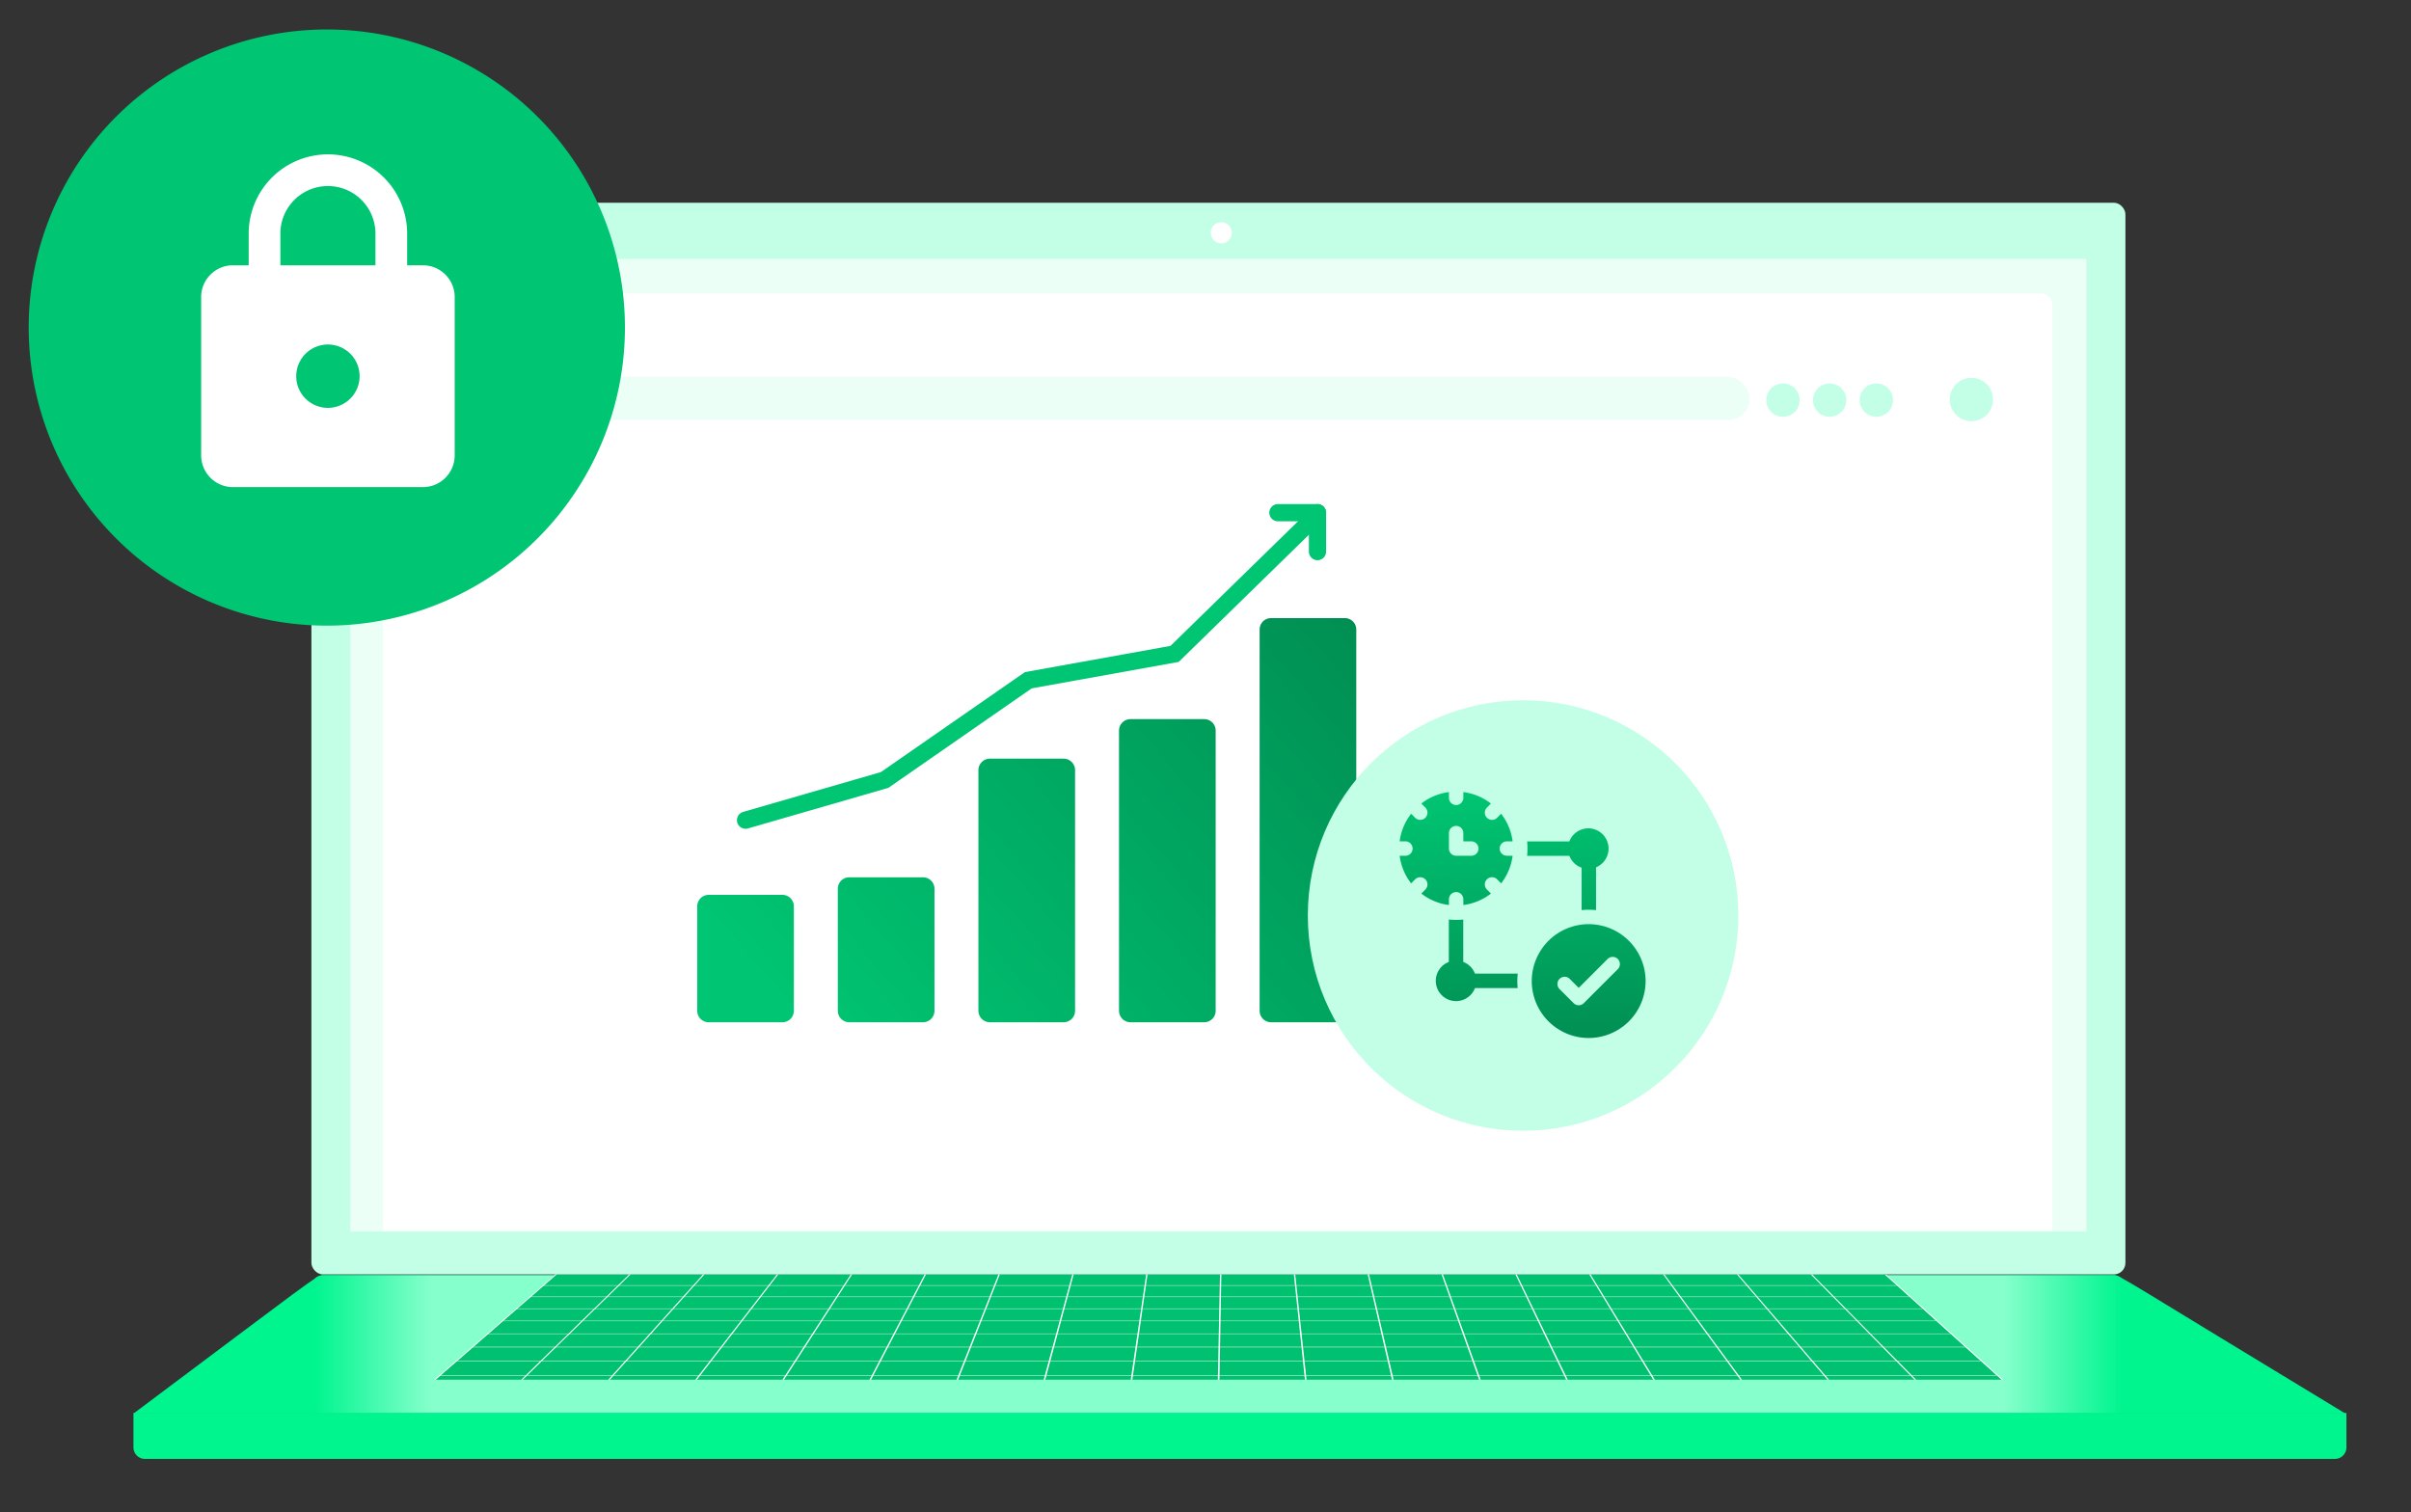 <?xml version="1.0" encoding="UTF-8"?> <svg xmlns="http://www.w3.org/2000/svg" xmlns:xlink="http://www.w3.org/1999/xlink" width="840" height="527" viewBox="0 0 840 527"><rect x="0" y="0" width="840" height="527" fill="#333333" stroke="none"/><defs><linearGradient id="linear-gradient" y1="0.5" x2="1" y2="0.5" gradientUnits="objectBoundingBox"><stop offset="0" stop-color="#00f58f"></stop><stop offset="0.064" stop-color="#85ffcc"></stop><stop offset="0.935" stop-color="#86ffcc"></stop><stop offset="1" stop-color="#00f58f"></stop></linearGradient><linearGradient id="linear-gradient-2" y1="0.704" x2="1" y2="0.231" gradientUnits="objectBoundingBox"><stop offset="0" stop-color="#00c572"></stop><stop offset="1" stop-color="#008f53"></stop></linearGradient><linearGradient id="linear-gradient-3" x1="0.627" y1="0" x2="0.649" y2="1" xlink:href="#linear-gradient-2"></linearGradient><clipPath id="clip-ilink-data-accuracy-and-productivity"><rect width="840" height="527"></rect></clipPath></defs><g id="ilink-data-accuracy-and-productivity" clip-path="url(#clip-ilink-data-accuracy-and-productivity)"><path id="Path_186771" data-name="Path 186771" d="M4,0H628c2.209,0,4,1.791,80.667,48.2H-62C0,1.791,1.791,0,4,0Z" transform="translate(108.5 444.352)" fill="#00f58f"></path><path id="Rectangle_3833" data-name="Rectangle 3833" d="M4,0H628a4,4,0,0,1,4,4V48a0,0,0,0,1,0,0H0a0,0,0,0,1,0,0V4A4,4,0,0,1,4,0Z" transform="translate(108.5 444.352)" fill="url(#linear-gradient)"></path><path id="Rectangle_3834" data-name="Rectangle 3834" d="M0,0H771a0,0,0,0,1,0,0V12a4,4,0,0,1-4,4H4a4,4,0,0,1-4-4V0A0,0,0,0,1,0,0Z" transform="translate(46.5 492.352)" fill="#00f58f"></path><g id="Group_27429" data-name="Group 27429" transform="translate(108.5 70.648)"><rect id="Rectangle_97" data-name="Rectangle 97" width="632" height="373.407" rx="4" fill="#c2ffe6"></rect><rect id="Rectangle_98" data-name="Rectangle 98" width="604.839" height="338.889" transform="translate(13.58 19.58)" fill="#ebfff7"></rect><ellipse id="Ellipse_24" data-name="Ellipse 24" cx="3.68" cy="3.679" rx="3.68" ry="3.679" transform="translate(313.324 6.79)" fill="#fff"></ellipse></g><path id="Rectangle_190" data-name="Rectangle 190" d="M4,0H577.563a4,4,0,0,1,4,4V326.71a0,0,0,0,1,0,0H0a0,0,0,0,1,0,0V4A4,4,0,0,1,4,0Z" transform="translate(133.5 102.248)" fill="#fff"></path><rect id="Rectangle_191" data-name="Rectangle 191" width="441.012" height="15.101" rx="7.55" transform="translate(168.566 131.287)" fill="#ebfff7"></rect><circle id="Ellipse_54" data-name="Ellipse 54" cx="5.808" cy="5.808" r="5.808" transform="translate(615.386 133.609)" fill="#c2ffe6"></circle><circle id="Ellipse_55" data-name="Ellipse 55" cx="5.808" cy="5.808" r="5.808" transform="translate(151.142 133.609)" fill="#fbd34d"></circle><circle id="Ellipse_56" data-name="Ellipse 56" cx="5.808" cy="5.808" r="5.808" transform="translate(631.648 133.609)" fill="#c2ffe6"></circle><circle id="Ellipse_57" data-name="Ellipse 57" cx="5.808" cy="5.808" r="5.808" transform="translate(647.91 133.609)" fill="#c2ffe6"></circle><path id="Path_275" data-name="Path 275" d="M7.545,0A7.545,7.545,0,1,1,0,7.545,7.545,7.545,0,0,1,7.545,0Z" transform="translate(679.295 131.656)" fill="#c2ffe6"></path><g id="Group_27519" data-name="Group 27519" transform="translate(-4 -3.73)"><path id="Path_186994" data-name="Path 186994" d="M103.865,0A103.865,103.865,0,1,1,0,103.865,103.865,103.865,0,0,1,103.865,0Z" transform="translate(14 14)" fill="#00c572"></path><g id="https_24dp" transform="translate(52 52)"><path id="Path_186685" data-name="Path 186685" d="M0,0H132.5V132.5H0Z" fill="none"></path><path id="Path_186686" data-name="Path 186686" d="M81.292,39.646H75.771V28.6a27.6,27.6,0,0,0-55.208,0V39.646H15.042A11.074,11.074,0,0,0,4,50.688V105.9a11.074,11.074,0,0,0,11.042,11.042h66.25A11.074,11.074,0,0,0,92.333,105.9V50.688A11.074,11.074,0,0,0,81.292,39.646ZM48.167,89.333A11.042,11.042,0,1,1,59.208,78.292,11.074,11.074,0,0,1,48.167,89.333ZM31.6,39.646V28.6a16.562,16.562,0,1,1,33.125,0V39.646Z" transform="translate(18.083 4.521)" fill="#fff"></path></g></g><path id="Union_103" data-name="Union 103" d="M4,140.832a4,4,0,0,1-4-4V100.439a4,4,0,0,1,4-4H29.677a4,4,0,0,1,4,4v36.392a4,4,0,0,1-4,4Zm195.941,0a4,4,0,0,1-4-4V4a4,4,0,0,1,4-4h25.677a4,4,0,0,1,4,4V136.831a4,4,0,0,1-4,4Zm-48.985,0a4,4,0,0,1-4-4V39.208a4,4,0,0,1,4-4h25.677a4,4,0,0,1,4,4v97.624a4,4,0,0,1-4,4Zm-48.985,0a4,4,0,0,1-4-4V52.984a4,4,0,0,1,4-4h25.677a4,4,0,0,1,4,4v83.847a4,4,0,0,1-4,4Zm-48.985,0a4,4,0,0,1-4-4V94.316a4,4,0,0,1,4-4H78.663a4,4,0,0,1,4,4v42.516a4,4,0,0,1-4,4Z" transform="translate(242.913 215.369)" fill="url(#linear-gradient-2)"></path><g id="arrow" transform="translate(259.751 178.643)"><path id="Path_283" data-name="Path 283" d="M8314-4348.172l48.449-14.007,50.056-34.748,50.978-9.185,46.458-45.387" transform="translate(-8314.001 4455.315)" fill="none" stroke="#00c572" stroke-linecap="round" stroke-width="6"></path><g id="Group_255" data-name="Group 255" transform="translate(199.268 0) rotate(90)"><line id="Line_16" data-name="Line 16" y2="13.79" transform="translate(0 0)" fill="none" stroke="#00c572" stroke-linecap="round" stroke-width="6"></line><line id="Line_17" data-name="Line 17" x1="13.564" transform="translate(0 0)" fill="none" stroke="#00c572" stroke-linecap="round" stroke-width="6"></line></g></g><g id="Group_27520" data-name="Group 27520" transform="translate(173.65 17)"><circle id="Ellipse_521" data-name="Ellipse 521" cx="75" cy="75" r="75" transform="translate(282 227)" fill="#c2ffe6"></circle><path id="Union_102" data-name="Union 102" d="M-1742.98,20278.852a19.853,19.853,0,0,1,19.832-19.832,19.855,19.855,0,0,1,19.834,19.832,19.855,19.855,0,0,1-19.834,19.832A19.853,19.853,0,0,1-1742.98,20278.852Zm9.685-.764a2.515,2.515,0,0,0,0,3.555l4.9,4.9a2.506,2.506,0,0,0,1.776.736,2.507,2.507,0,0,0,1.778-.736l11.837-11.836a2.513,2.513,0,0,0,0-3.553,2.51,2.51,0,0,0-3.553,0l-10.061,10.061-3.127-3.129a2.5,2.5,0,0,0-1.777-.734A2.5,2.5,0,0,0-1733.295,20278.088Zm-43.12.686a7.056,7.056,0,0,1,4.545-6.594V20257.4a25.47,25.47,0,0,0,2.545.129,24.207,24.207,0,0,0,2.479-.125v14.773a7.076,7.076,0,0,1,4.081,4.082h14.894a25.228,25.228,0,0,0-.135,2.588q0,1.233.12,2.436h-14.879a7.057,7.057,0,0,1-6.594,4.545A7.055,7.055,0,0,1-1776.414,20278.773Zm53.266-24.777q-1.243,0-2.455.117v-14.766a7.078,7.078,0,0,1-4.26-4.141H-1744.6a24.654,24.654,0,0,0,.129-2.533c0-.842-.043-1.67-.124-2.49h14.72a7.062,7.062,0,0,1,6.6-4.553,7.058,7.058,0,0,1,7.056,7.059,7.057,7.057,0,0,1-4.362,6.52v14.916C-1721.423,20254.041-1722.28,20254-1723.148,20254Zm-43.664-3.643a2.511,2.511,0,0,0-2.513-2.512,2.51,2.51,0,0,0-2.511,2.512v1.994a19.74,19.74,0,0,1-9.617-3.994l1.4-1.4a2.51,2.51,0,0,0,0-3.553,2.512,2.512,0,0,0-3.552,0l-1.4,1.4a19.73,19.73,0,0,1-3.993-9.617H-1787a2.511,2.511,0,0,0,2.511-2.512,2.512,2.512,0,0,0-2.511-2.512H-1789a19.73,19.73,0,0,1,3.993-9.617l1.4,1.4a2.494,2.494,0,0,0,1.776.736,2.5,2.5,0,0,0,1.776-.736,2.51,2.51,0,0,0,0-3.553l-1.4-1.4a19.7,19.7,0,0,1,9.617-3.994v2a2.512,2.512,0,0,0,2.511,2.512,2.512,2.512,0,0,0,2.513-2.512v-2a19.7,19.7,0,0,1,9.616,3.994l-1.4,1.4a2.513,2.513,0,0,0,0,3.553,2.5,2.5,0,0,0,1.776.736,2.5,2.5,0,0,0,1.778-.736l1.4-1.4a19.751,19.751,0,0,1,3.993,9.617h-1.995a2.512,2.512,0,0,0-2.513,2.512,2.511,2.511,0,0,0,2.513,2.512h1.995a19.751,19.751,0,0,1-3.993,9.617l-1.4-1.4a2.514,2.514,0,0,0-3.553,0,2.513,2.513,0,0,0,0,3.553l1.4,1.4a19.741,19.741,0,0,1-9.616,3.994Zm-5.026-23.061v5.387a2.512,2.512,0,0,0,2.511,2.512h5.292a2.512,2.512,0,0,0,2.511-2.512,2.512,2.512,0,0,0-2.511-2.512h-2.779v-2.875a2.514,2.514,0,0,0-2.513-2.514A2.514,2.514,0,0,0-1771.838,20227.293Z" transform="translate(2102.998 -19954)" fill="url(#linear-gradient-3)"></path></g><g id="Group_27430" data-name="Group 27430" transform="translate(2404.937 3547.428)"><path id="Rectangle_256" data-name="Rectangle 256" d="M42.227,0H505.342L546.09,36.684H0Z" transform="translate(-2253.581 -3103.369)" fill="#00c170"></path><g id="Group_283" data-name="Group 283" transform="translate(-7 -54)"><g id="Line_18" data-name="Line 18" transform="translate(-2204.614 -3049.4)" fill="none"><path d="M463.249.059H.068" stroke="none"></path><path d="M 463.314 0.118 L 0 0.118 L 0.135 0 L 463.184 0 L 463.314 0.118 Z" stroke="none" fill="#fff"></path></g><g id="Line_18-2" data-name="Line 18" transform="translate(-2209.02 -3045.58)" fill="none"><path d="M471.9.061H.07" stroke="none"></path><path d="M 471.965 0.122 L 0 0.122 L 0.14 0 L 471.83 0 L 471.965 0.122 Z" stroke="none" fill="#fff"></path></g><g id="Line_18-3" data-name="Line 18" transform="translate(-2213.592 -3041.615)" fill="none"><path d="M480.873.063H.073" stroke="none"></path><path d="M 480.943 0.126 L -8.676620927872136e-05 0.126 L 0.145 -0 L 480.803 -0 L 480.943 0.126 Z" stroke="none" fill="#fff"></path></g><g id="Line_18-4" data-name="Line 18" transform="translate(-2218.342 -3037.494)" fill="none"><path d="M490.2.065H.076" stroke="none"></path><path d="M 490.271 0.13 L -5.014714042772539e-05 0.13 L 0.151 -0.001 L 490.125 -0.001 L 490.271 0.13 Z" stroke="none" fill="#fff"></path></g><g id="Line_18-5" data-name="Line 18" transform="translate(-2223.28 -3033.215)" fill="none"><path d="M499.892.069H.079" stroke="none"></path><path d="M 499.967 0.137 L -7.027004903648049e-05 0.137 L 0.157 0.001 L 499.816 0.001 L 499.967 0.137 Z" stroke="none" fill="#fff"></path></g><g id="Path_291" data-name="Path 291" transform="translate(-2246.706 -3049.377)" fill="none"><path d="M42.5,0,.281,36.708" stroke="none"></path><path d="M 0.562 36.708 L 0.001 36.708 L 42.265 0.005 L 42.741 0.005 L 0.562 36.708 Z" stroke="none" fill="#fff"></path></g><g id="Path_291-2" data-name="Path 291" transform="translate(-2216.365 -3049.377)" fill="none"><path d="M37.891,0,.281,36.708" stroke="none"></path><path d="M 0.562 36.708 L 0 36.708 L 37.652 0.005 L 38.129 0.005 L 0.562 36.708 Z" stroke="none" fill="#fff"></path></g><g id="Path_291-3" data-name="Path 291" transform="translate(-2186.025 -3049.377)" fill="none"><path d="M33.279,0l-33,36.7" stroke="none"></path><path d="M 0.562 36.708 L 0 36.708 L 33.041 0.005 L 33.517 0.005 L 0.562 36.708 Z" stroke="none" fill="#fff"></path></g><g id="Path_291-4" data-name="Path 291" transform="translate(-2155.684 -3049.377)" fill="none"><path d="M28.667,0,.281,36.708" stroke="none"></path><path d="M 0.562 36.708 L 0 36.708 L 28.428 0.005 L 28.905 0.005 L 0.562 36.708 Z" stroke="none" fill="#fff"></path></g><g id="Path_291-5" data-name="Path 291" transform="translate(-2125.343 -3049.377)" fill="none"><path d="M24.054,0,.281,36.708" stroke="none"></path><path d="M 0.562 36.708 L -0 36.708 L 23.816 0.005 L 24.293 0.005 L 0.562 36.708 Z" stroke="none" fill="#fff"></path></g><g id="Path_291-6" data-name="Path 291" transform="translate(-2095.002 -3049.377)" fill="none"><path d="M19.442,0,.281,36.708" stroke="none"></path><path d="M 0.562 36.708 L -0 36.708 L 19.204 0.005 L 19.681 0.005 L 0.562 36.708 Z" stroke="none" fill="#fff"></path></g><g id="Path_291-7" data-name="Path 291" transform="translate(-2064.662 -3049.377)" fill="none"><path d="M14.83,0,.281,36.708" stroke="none"></path><path d="M 0.562 36.708 L 0 36.708 L 14.592 0.005 L 15.069 0.005 L 0.562 36.708 Z" stroke="none" fill="#fff"></path></g><g id="Path_291-8" data-name="Path 291" transform="translate(-2034.321 -3049.377)" fill="none"><path d="M10.218,0,.281,36.708" stroke="none"></path><path d="M 0.562 36.708 L 0 36.708 L 9.98 0.005 L 10.457 0.005 L 0.562 36.708 Z" stroke="none" fill="#fff"></path></g><g id="Path_291-9" data-name="Path 291" transform="translate(-2003.98 -3049.377)" fill="none"><path d="M5.606,0,.281,36.708" stroke="none"></path><path d="M 0.562 36.708 L -0 36.708 L 5.368 0.005 L 5.844 0.005 L 0.562 36.708 Z" stroke="none" fill="#fff"></path></g><g id="Path_291-10" data-name="Path 291" transform="translate(-1973.64 -3049.377)" fill="none"><path d="M.994,0l-.713,36.7" stroke="none"></path><path d="M 0.562 36.708 L -0 36.708 L 0.756 0.005 L 1.232 0.005 L 0.562 36.708 Z" stroke="none" fill="#fff"></path></g><g id="Path_291-11" data-name="Path 291" transform="translate(-1947.156 -3049.377)" fill="none"><path d="M.239,0l3.9,36.7" stroke="none"></path><path d="M 4.418 36.708 L 3.857 36.708 L 0 0.005 L 0.477 0.005 L 4.418 36.708 Z" stroke="none" fill="#fff"></path></g><g id="Path_291-12" data-name="Path 291" transform="translate(-1921.427 -3049.377)" fill="none"><path d="M.239,0l8.511,36.7" stroke="none"></path><path d="M 9.03 36.708 L 8.469 36.708 L 0 0.005 L 0.477 0.005 L 9.03 36.708 Z" stroke="none" fill="#fff"></path></g><g id="Path_291-13" data-name="Path 291" transform="translate(-1895.698 -3049.377)" fill="none"><path d="M.239,0l13.123,36.7" stroke="none"></path><path d="M 13.643 36.708 L 13.081 36.708 L 0.001 0.005 L 0.477 0.005 L 13.643 36.708 Z" stroke="none" fill="#fff"></path></g><g id="Path_291-14" data-name="Path 291" transform="translate(-1869.969 -3049.377)" fill="none"><path d="M.238,0l17.735,36.7" stroke="none"></path><path d="M 18.254 36.708 L 17.692 36.708 L 0 0.005 L 0.476 0.005 L 18.254 36.708 Z" stroke="none" fill="#fff"></path></g><g id="Path_291-15" data-name="Path 291" transform="translate(-1844.241 -3049.377)" fill="none"><path d="M.238,0l22.347,36.7" stroke="none"></path><path d="M 22.866 36.708 L 22.304 36.708 L 0 0.005 L 0.476 0.005 L 22.866 36.708 Z" stroke="none" fill="#fff"></path></g><g id="Path_291-16" data-name="Path 291" transform="translate(-1818.512 -3049.377)" fill="none"><path d="M.238,0,27.2,36.708" stroke="none"></path><path d="M 27.478 36.708 L 26.917 36.708 L 0 0.005 L 0.476 0.005 L 27.478 36.708 Z" stroke="none" fill="#fff"></path></g><g id="Path_291-17" data-name="Path 291" transform="translate(-1792.784 -3049.377)" fill="none"><path d="M.238,0l31.571,36.7" stroke="none"></path><path d="M 32.091 36.708 L 31.529 36.708 L 0 0.005 L 0.477 0.005 L 32.091 36.708 Z" stroke="none" fill="#fff"></path></g><g id="Path_291-18" data-name="Path 291" transform="translate(-1767.055 -3049.377)" fill="none"><path d="M.239,0l36.183,36.7" stroke="none"></path><path d="M 36.703 36.708 L 36.141 36.708 L 0 0.005 L 0.477 0.005 L 36.703 36.708 Z" stroke="none" fill="#fff"></path></g><g id="Path_291-19" data-name="Path 291" transform="translate(-1741.326 -3049.377)" fill="none"><path d="M.239,0l40.8,36.7" stroke="none"></path><path d="M 41.315 36.708 L 40.753 36.708 L 0.001 0.005 L 0.477 0.005 L 41.315 36.708 Z" stroke="none" fill="#fff"></path></g><g id="Line_18-6" data-name="Line 18" transform="translate(-2228.417 -3028.762)" fill="none"><path d="M509.977.072H.082" stroke="none"></path><path d="M 510.055 0.144 L 0 0.144 L 0.164 0.001 L 509.898 0.001 L 510.055 0.144 Z" stroke="none" fill="#fff"></path></g><g id="Line_18-7" data-name="Line 18" transform="translate(-2233.766 -3024.123)" fill="none"><path d="M520.476.075H.085" stroke="none"></path><path d="M 520.558 0.149 L -4.769072984345257e-05 0.149 L 0.17 0.001 L 520.394 0.001 L 520.558 0.149 Z" stroke="none" fill="#fff"></path></g><g id="Line_18-8" data-name="Line 18" transform="translate(-2239.34 -3019.289)" fill="none"><path d="M531.418.077H.089" stroke="none"></path><path d="M 531.503 0.154 L -1.075557884178124e-05 0.154 L 0.178 -0 L 531.332 -0 L 531.503 0.154 Z" stroke="none" fill="#fff"></path></g><g id="Line_18-9" data-name="Line 18" transform="translate(-2245.153 -3014.248)" fill="none"><path d="M542.829.08H.093" stroke="none"></path><path d="M 542.918 0.16 L -5.253580093267374e-05 0.16 L 0.185 -0.001 L 542.74 -0.001 L 542.918 0.16 Z" stroke="none" fill="#fff"></path></g></g></g></g></svg> 